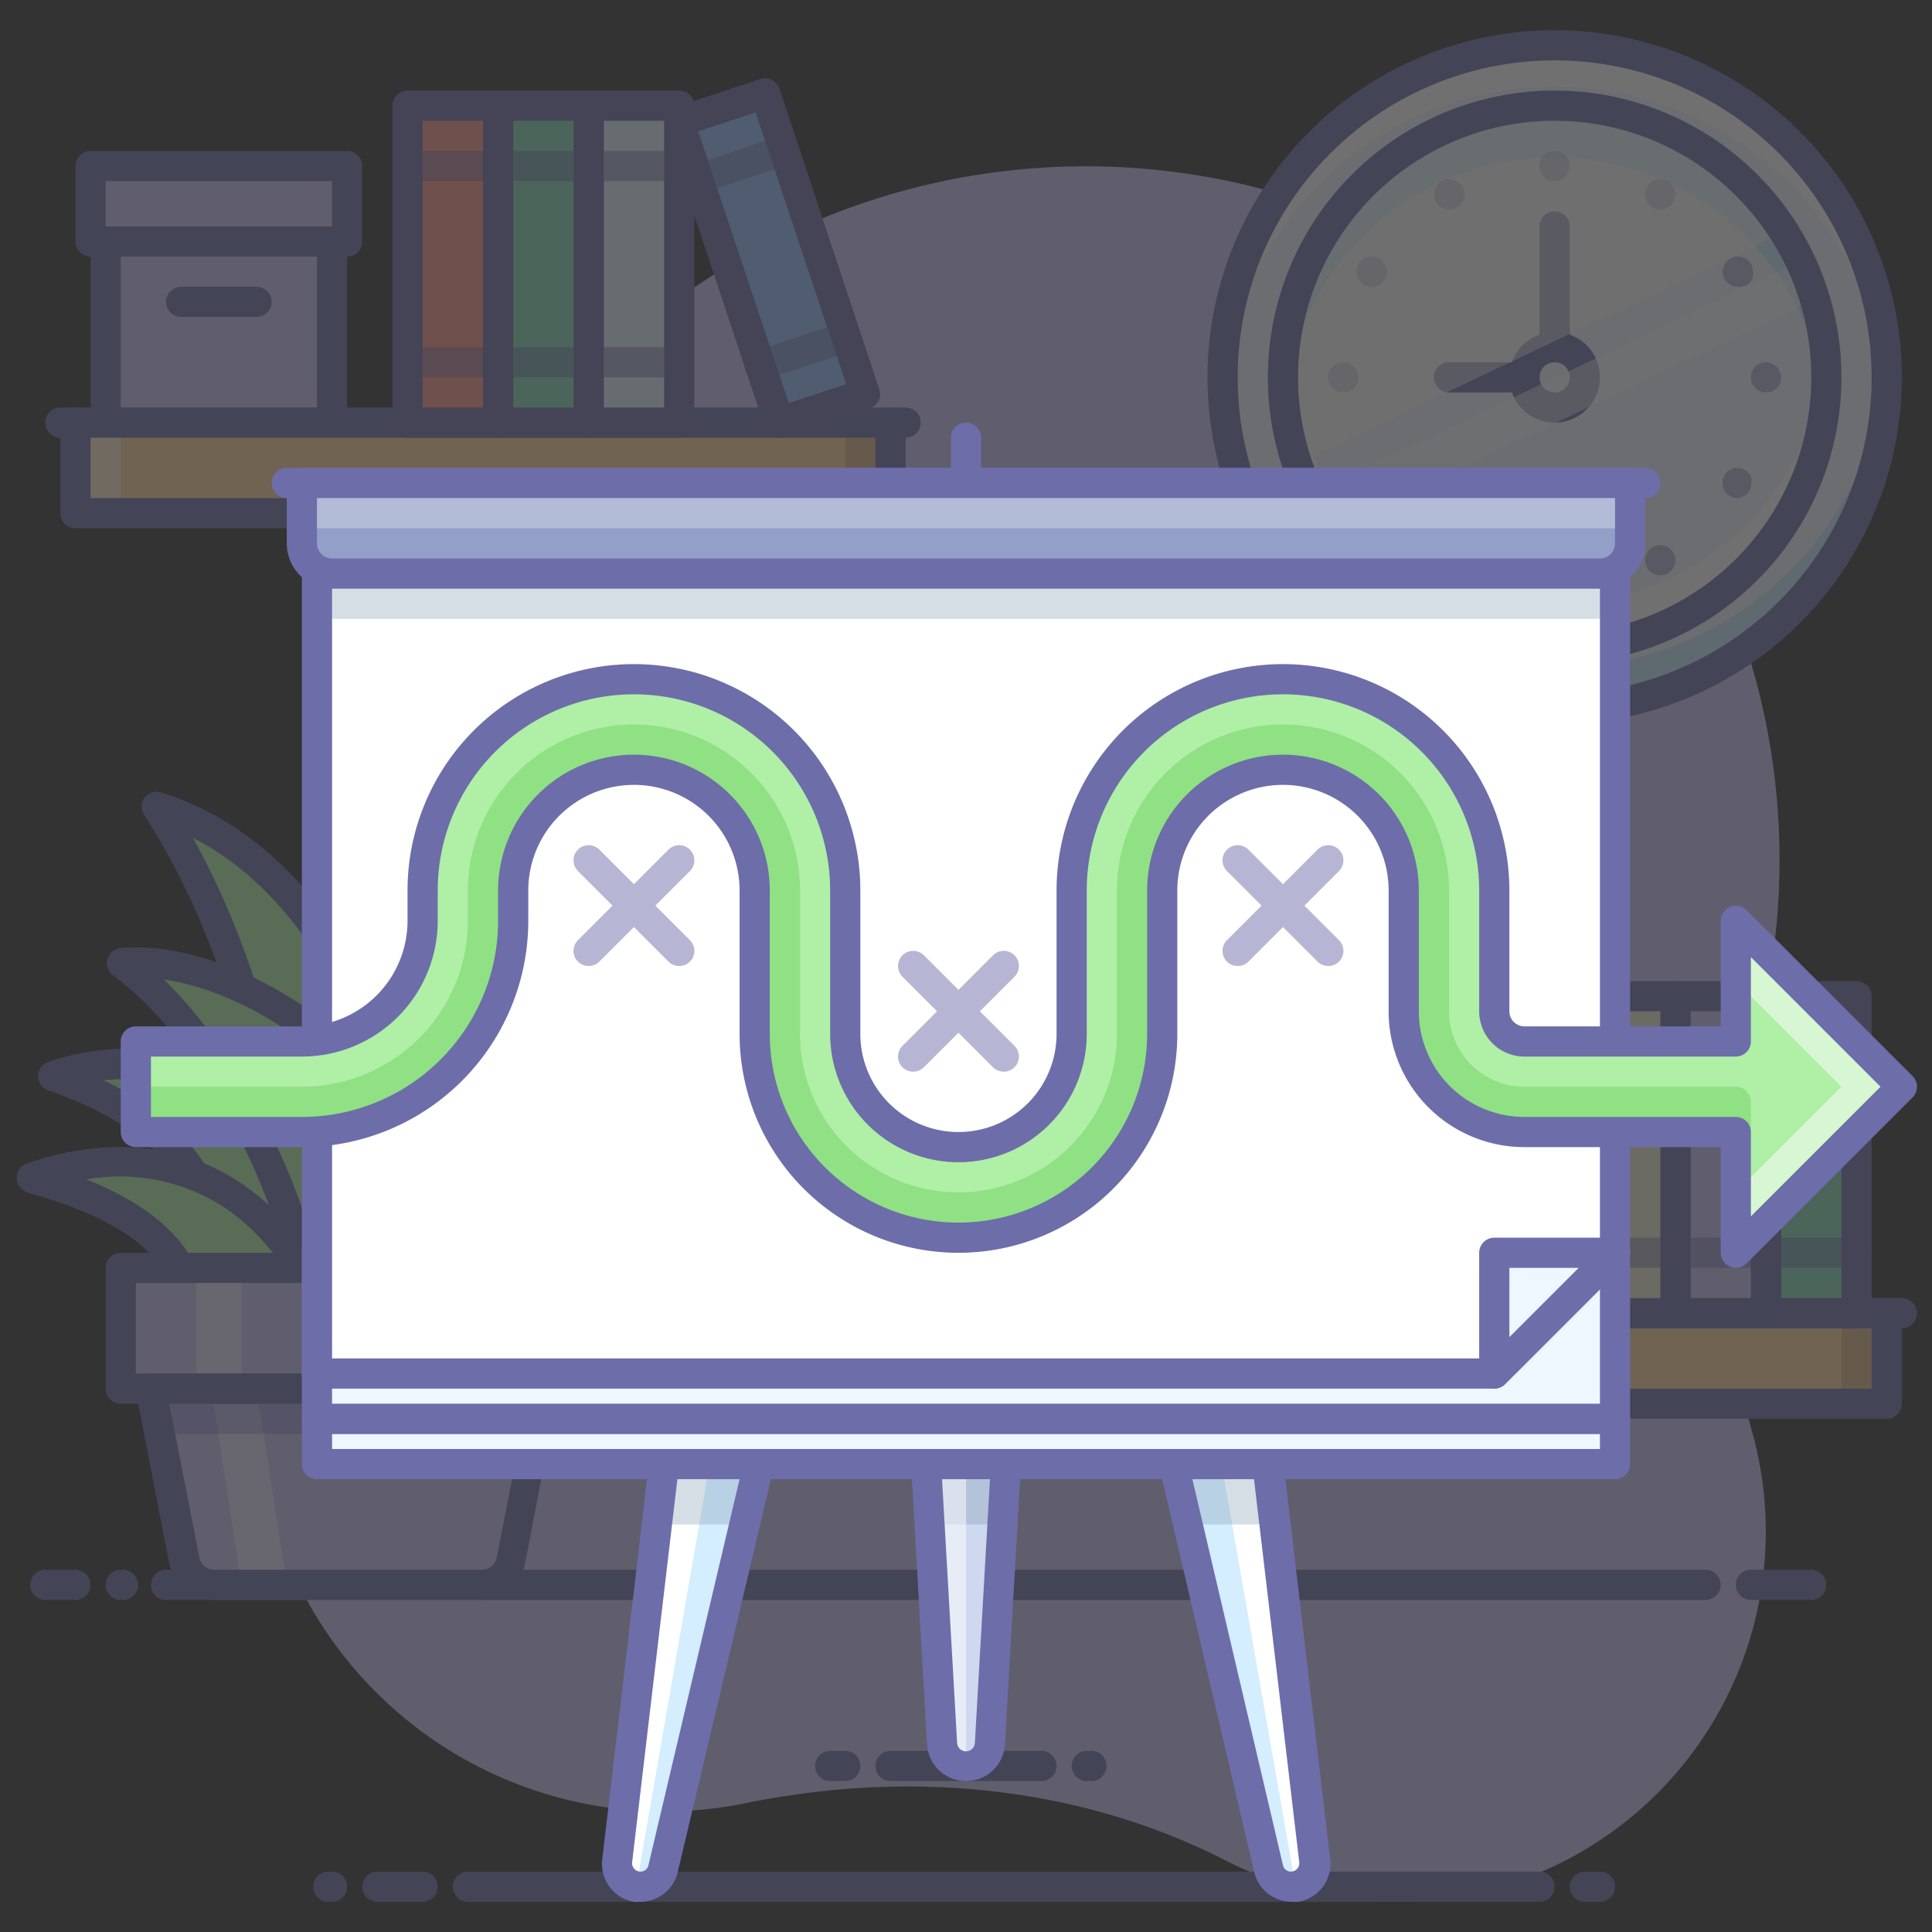 <svg id="_007_Business" data-name="007_Business" xmlns="http://www.w3.org/2000/svg" viewBox="0 0 128 128"><rect x="0" y="0" width="128" height="128" fill="#333333" stroke="none"/><defs><style>.cls-1,.cls-11,.cls-22,.cls-25,.cls-27,.cls-7{opacity:0.3;}.cls-2,.cls-5{fill:#c9c1f5;}.cls-3{fill:#6d6daa;}.cls-4{fill:#b1f1a8;}.cls-5,.cls-6,.cls-7{fill-rule:evenodd;}.cls-10,.cls-25,.cls-6,.cls-8{fill:#fff;}.cls-12,.cls-6,.cls-8{opacity:0.5;}.cls-7{fill:#554dad;}.cls-9{fill:#eef6ff;}.cls-11{fill:#5cbeff;}.cls-13{fill:#ffd599;}.cls-14{fill:#633d3d;opacity:0.2;}.cls-15{fill:#95bfff;}.cls-16{fill:#6d6da8;}.cls-17{fill:#def1ff;}.cls-18{fill:#87d9b8;}.cls-19{fill:#ff948a;}.cls-20{fill:#f2eed5;}.cls-21{fill:#ced8ee;}.cls-22{fill:#7690a8;}.cls-23{fill:#d4edff;}.cls-24{fill:#939fc6;}.cls-26{fill:#afefa6;}.cls-27{fill:#48ba33;}</style></defs><title>007_025</title><g class="cls-1"><path class="cls-2" d="M116.25,69.17A45.95,45.95,0,1,0,26,56.82a50.34,50.34,0,0,1-5.85,23.53,27,27,0,0,0,29.28,39.11c10.76-2.2,22.06-1.18,31.83,3.83a25,25,0,0,0,6.64,2.28,24.53,24.53,0,0,0,28.16-30.79A47.4,47.4,0,0,1,116.25,69.17Z"/><path class="cls-3" d="M113,106H11a1,1,0,0,1,0-2H113a1,1,0,0,1,0,2Z"/><path class="cls-3" d="M120,106h-4a1,1,0,0,1,0-2h4a1,1,0,0,1,0,2Z"/><path class="cls-3" d="M5,106H3a1,1,0,0,1,0-2H5a1,1,0,0,1,0,2Z"/><path class="cls-3" d="M8.15,106H8a1,1,0,0,1,0-2h.15a1,1,0,1,1,0,2Z"/><path class="cls-4" d="M34.7,45.72C27.32,59,27,75.89,27.25,93.1l-10.42.69C16.43,65.69,23.64,49.81,34.7,45.72Z"/><path class="cls-3" d="M16.83,94.79a1,1,0,0,1-1-1c-.51-36.5,11.39-46.38,18.52-49a1,1,0,0,1,1.11.29,1,1,0,0,1,.11,1.13c-7.21,13-7.58,29.57-7.32,46.89a1,1,0,0,1-.94,1l-10.42.68Zm15.63-46.9c-9.53,5.63-14.81,21.67-14.64,44.83l8.41-.55C26,76.06,26.44,60.57,32.46,47.89Z"/><path class="cls-4" d="M10.4,53.49c8.24,12.75,9.67,29.6,10.55,46.79H31.39C29.93,72.22,21.7,56.85,10.4,53.49Z"/><path class="cls-3" d="M31.39,101.28H21a1,1,0,0,1-1-1C19.06,83,17.61,66.49,9.56,54a1,1,0,0,1,0-1.14,1,1,0,0,1,1.08-.36c7.3,2.17,19.82,11.25,21.7,47.7a1,1,0,0,1-.27.74A1,1,0,0,1,31.39,101.28Zm-9.49-2h8.43C29,76.17,22.65,60.51,12.78,55.51,19.61,67.77,21.05,83.19,21.9,99.28Z"/><path class="cls-4" d="M39,60.42c-6.09,6.19-9.07,19.45-9,25.31l-11.74-.3C21.75,71.13,31.31,60.86,39,60.42Z"/><path class="cls-3" d="M29.94,86.73h0l-11.74-.3a1,1,0,0,1-.77-.4,1,1,0,0,1-.17-.84C21.1,69.62,31.3,59.86,38.93,59.42a1,1,0,0,1,.77,1.7c-5.88,6-8.78,19-8.76,24.6a1,1,0,0,1-.3.72A1,1,0,0,1,29.94,86.73ZM19.49,84.46,29,84.7c.26-5.41,2.53-16,7.4-22.71C30.18,64.19,22.8,72.46,19.49,84.46Z"/><path class="cls-4" d="M43.71,75.39c-7.35,4.31-9.64,9.22-8.36,17.15L23.5,98C24.59,81.94,33.8,74.17,43.71,75.39Z"/><path class="cls-3" d="M23.5,99a1,1,0,0,1-.57-.18A1,1,0,0,1,22.5,98c.59-8.7,3.65-15.74,8.6-19.83A16.38,16.38,0,0,1,43.83,74.4a1,1,0,0,1,.86.79,1,1,0,0,1-.47,1.06c-6.89,4-9.1,8.56-7.89,16.13a1,1,0,0,1-.56,1.07L23.92,98.93A1,1,0,0,1,23.5,99Zm17-22.71a14.43,14.43,0,0,0-8.12,3.35c-4.2,3.48-6.92,9.37-7.72,16.73L34.25,92C33.31,85,35.16,80.28,40.49,76.31Z"/><path class="cls-4" d="M3.53,71.3c8.05,2.8,11.24,7.17,11.54,15.2l12.68,3.08C23.56,74,13,68.18,3.53,71.3Z"/><path class="cls-3" d="M27.75,90.58a1,1,0,0,1-.24,0L14.83,87.47a1,1,0,0,1-.76-.93c-.28-7.66-3.33-11.67-10.87-14.3a1,1,0,0,1-.67-.95,1,1,0,0,1,.69-.94,16.4,16.4,0,0,1,13.21,1.18c5.66,3,10,9.37,12.28,17.79a1,1,0,0,1-.25,1A1,1,0,0,1,27.75,90.58ZM16,85.71,26.31,88.2c-2.22-7.06-6-12.32-10.83-14.91a14.39,14.39,0,0,0-8.61-1.71C12.87,74.44,15.6,78.73,16,85.71Z"/><path class="cls-4" d="M8,63.81C15,69,19.6,80,20.49,85.74l10.69-.48C28.82,71.25,15.69,63.05,8,63.81Z"/><path class="cls-3" d="M20.49,86.74a1,1,0,0,1-1-.85c-.86-5.62-5.29-16.27-12-21.27a1,1,0,0,1-.37-1.07,1,1,0,0,1,.86-.73c8-.8,21.76,7.67,24.23,22.27a1.05,1.05,0,0,1-.21.8,1,1,0,0,1-.73.37l-10.69.48ZM10.85,64.89c5.64,5.48,9.4,14.36,10.47,19.81L30,84.31C27.55,73,17.94,65.94,10.85,64.89Z"/><path class="cls-4" d="M41.85,70.54C33.94,73.72,31,78.23,31,86.27L18.51,89.94C22,74.19,32.23,67.88,41.85,70.54Z"/><path class="cls-3" d="M18.51,90.94a1,1,0,0,1-1-1.22c1.87-8.51,5.93-15,11.44-18.34a16.4,16.4,0,0,1,13.14-1.8,1,1,0,0,1,.73.91,1,1,0,0,1-.62,1C34.81,74.45,32,78.6,32,86.26a1,1,0,0,1-.72,1L18.79,90.9A1.35,1.35,0,0,1,18.51,90.94Zm19-20A14.52,14.52,0,0,0,30,73.09c-4.67,2.82-8.23,8.25-10.11,15.4l10.15-3c.09-7,2.63-11.4,8.48-14.54C38.2,71,37.87,71,37.54,71Z"/><path class="cls-4" d="M2.11,78.05c11.06,3.12,12.05,8,10,16.26l12.32,4.3C22.74,81.83,13.89,74,2.11,78.05Z"/><path class="cls-3" d="M24.42,99.61a1.26,1.26,0,0,1-.33,0L11.77,95.25a1,1,0,0,1-.64-1.18c2-7.87,1.08-12.13-9.29-15.06a1,1,0,0,1-.73-.93,1,1,0,0,1,.68-1c5.19-1.77,10-1.38,13.92,1.14,5.37,3.44,8.72,10.45,9.71,20.27a1,1,0,0,1-1,1.1Zm-11.14-6,10,3.48c-1.09-8.26-4.12-14.34-8.61-17.22a12.68,12.68,0,0,0-8.94-1.73C14,81.46,14.92,86.47,13.28,93.66Z"/><path class="cls-5" d="M31.85,105H14.15a2,2,0,0,1-2-1.62L10,92H36l-2.19,11.38A2,2,0,0,1,31.85,105Z"/><polygon class="cls-6" points="19 105 16 105 14 92 17 92 19 105"/><polygon class="cls-7" points="35.42 95 36 92 10 92 10.58 95 35.42 95"/><rect class="cls-2" x="8" y="84" width="30" height="8"/><rect class="cls-8" x="13" y="84" width="3" height="8"/><path class="cls-3" d="M31.85,106H14.15a3,3,0,0,1-2.94-2.43L9,92.19a1,1,0,0,1,.21-.82A1,1,0,0,1,10,91H36a1,1,0,0,1,.77.37,1,1,0,0,1,.21.82l-2.19,11.38A3,3,0,0,1,31.85,106ZM11.21,93l2,10.19a1,1,0,0,0,1,.81h17.7a1,1,0,0,0,1-.81l2-10.19Z"/><path class="cls-3" d="M38,93H8a1,1,0,0,1-1-1V84a1,1,0,0,1,1-1H38a1,1,0,0,1,1,1v8A1,1,0,0,1,38,93ZM9,91H37V85H9Z"/><path class="cls-3" d="M69,118H59a1,1,0,0,1,0-2H69a1,1,0,0,1,0,2Z"/><path class="cls-3" d="M72.32,118H72a1,1,0,1,1,0-2h.31a1,1,0,0,1,0,2Z"/><path class="cls-3" d="M56,118H55a1,1,0,0,1,0-2h1a1,1,0,0,1,0,2Z"/><path class="cls-3" d="M102,126H31a1,1,0,0,1,0-2h71a1,1,0,0,1,0,2Z"/><path class="cls-3" d="M106,126h-1a1,1,0,1,1,0-2h1a1,1,0,0,1,0,2Z"/><path class="cls-3" d="M22,126h-.25a1,1,0,0,1,0-2H22a1,1,0,0,1,0,2Z"/><path class="cls-3" d="M28,126H25a1,1,0,0,1,0-2h3a1,1,0,0,1,0,2Z"/><rect class="cls-2" x="7" y="16" width="15" height="12"/><path class="cls-3" d="M22,29H7a1,1,0,0,1-1-1V16a1,1,0,0,1,1-1H22a1,1,0,0,1,1,1V28A1,1,0,0,1,22,29ZM8,27H21V17H8Z"/><rect class="cls-2" x="6" y="11" width="17" height="5"/><path class="cls-3" d="M23,17H6a1,1,0,0,1-1-1V11a1,1,0,0,1,1-1H23a1,1,0,0,1,1,1v5A1,1,0,0,1,23,17ZM7,15H22V12H7Z"/><path class="cls-3" d="M17,21H12a1,1,0,0,1,0-2h5a1,1,0,0,1,0,2Z"/><circle class="cls-9" cx="103" cy="25" r="22"/><path class="cls-10" d="M103,5.75a22,22,0,0,1,22,20.63c0-.46,0-.92,0-1.38a22,22,0,0,0-44,0c0,.46,0,.92,0,1.38A22,22,0,0,1,103,5.75Z"/><path class="cls-11" d="M103,44.25a22,22,0,0,1-22-20.63c0,.46,0,.92,0,1.38a22,22,0,0,0,44,0c0-.46,0-.92,0-1.38A22,22,0,0,1,103,44.25Z"/><path class="cls-3" d="M103,48a23,23,0,1,1,23-23A23,23,0,0,1,103,48Zm0-44a21,21,0,1,0,21,21A21,21,0,0,0,103,4Z"/><circle class="cls-9" cx="103" cy="25" r="18"/><path class="cls-8" d="M103,7A18,18,0,0,0,85.94,30.7l32.25-15.32A18,18,0,0,0,103,7Z"/><path class="cls-3" d="M103,28a3,3,0,1,1,3-3A3,3,0,0,1,103,28Zm0-4a1,1,0,1,0,1,1A1,1,0,0,0,103,24Z"/><path class="cls-3" d="M103,24a1,1,0,0,1-1-1V15a1,1,0,0,1,2,0v8A1,1,0,0,1,103,24Z"/><path class="cls-3" d="M101,26H96a1,1,0,0,1,0-2h5a1,1,0,0,1,0,2Z"/><g class="cls-12"><path class="cls-3" d="M103,12a.84.84,0,0,1-.38-.08,1.15,1.15,0,0,1-.33-.21A1.05,1.05,0,0,1,102,11a1.36,1.36,0,0,1,0-.2.64.64,0,0,1,.06-.18.56.56,0,0,1,.09-.17l.12-.16a1.15,1.15,0,0,1,.33-.21,1,1,0,0,1,.76,0,1.15,1.15,0,0,1,.33.21,1,1,0,0,1,0,1.42,1.15,1.15,0,0,1-.33.21A.84.84,0,0,1,103,12Z"/><path class="cls-3" d="M103,40a1,1,0,0,1-.38-.08,1.15,1.15,0,0,1-.33-.21l-.12-.16a.56.56,0,0,1-.09-.17.64.64,0,0,1-.06-.18,1.36,1.36,0,0,1,0-.2,1.05,1.05,0,0,1,.29-.71,1.15,1.15,0,0,1,.33-.21,1,1,0,0,1,.76,0,1.15,1.15,0,0,1,.33.21,1,1,0,0,1,0,1.42,1.15,1.15,0,0,1-.33.21A1,1,0,0,1,103,40Z"/><path class="cls-3" d="M89,26a1.05,1.05,0,0,1-.71-.29,1.15,1.15,0,0,1-.21-.33A1,1,0,0,1,88,25a1,1,0,1,1,2,0,.84.84,0,0,1-.08.38,1.15,1.15,0,0,1-.21.33A1.05,1.05,0,0,1,89,26Z"/><path class="cls-3" d="M117,26a1,1,0,0,1-.38-.08A1,1,0,0,1,116,25a1,1,0,0,1,.08-.38,1.15,1.15,0,0,1,.21-.33,1,1,0,0,1,.33-.21,1,1,0,0,1,.58-.06l.18.06a.56.56,0,0,1,.17.09l.16.12a1.15,1.15,0,0,1,.21.33A1,1,0,0,1,118,25a1.36,1.36,0,0,1,0,.2.64.64,0,0,1-.06.18.76.76,0,0,1-.09.18l-.12.15-.16.12a.56.56,0,0,1-.17.09l-.18.06Z"/><path class="cls-3" d="M96,13.87a1,1,0,0,1-.71-1.7,1,1,0,0,1,1.42,0,1,1,0,0,1,.29.71,1.23,1.23,0,0,1,0,.19.7.7,0,0,1-.06.19.56.56,0,0,1-.09.17,1,1,0,0,1-.83.44Z"/><path class="cls-3" d="M110,38.12a1,1,0,0,1-.71-.29,1,1,0,0,1-.21-.32,1,1,0,0,1-.08-.39,1,1,0,0,1,.29-.7,1,1,0,0,1,1.42,0,1,1,0,0,1,.29.7,1,1,0,0,1-.08.39,1,1,0,0,1-.92.61Z"/><path class="cls-3" d="M90.88,33a1,1,0,0,1-1-1,1,1,0,0,1,.07-.38,1.19,1.19,0,0,1,.22-.33,1,1,0,0,1,1.41,0,1,1,0,0,1,.3.71,1,1,0,0,1-1,1Z"/><path class="cls-3" d="M115.13,19a1,1,0,0,1-.39-.08,1,1,0,0,1-.32-.21l-.13-.15-.09-.18-.06-.18a1.36,1.36,0,0,1,0-.2,1,1,0,0,1,1.71-.71,1.19,1.19,0,0,1,.22.33,1,1,0,0,1,.07.38.68.68,0,0,1,0,.2,1.21,1.21,0,0,1,0,.18l-.09.18-.13.15A1,1,0,0,1,115.13,19Z"/><path class="cls-3" d="M90.88,19a1,1,0,0,1-1-1,1,1,0,0,1,.07-.38,1.19,1.19,0,0,1,.22-.33,1,1,0,0,1,1.41,0,1,1,0,0,1,.3.71,1,1,0,0,1-1,1Z"/><path class="cls-3" d="M115.13,33a1,1,0,0,1-.39-.08,1,1,0,0,1-.32-.21,1,1,0,0,1-.3-.71,1.36,1.36,0,0,1,0-.2l.06-.18.09-.18.13-.15a1,1,0,0,1,.32-.21,1,1,0,0,1,1.09.21l.13.15.09.18a1.21,1.21,0,0,1,0,.18.68.68,0,0,1,0,.2,1,1,0,0,1-.07.38,1.19,1.19,0,0,1-.22.33A1,1,0,0,1,115.13,33Z"/><path class="cls-3" d="M96,38.13a1,1,0,0,1-.71-1.71,1,1,0,0,1,1.42,0,1,1,0,0,1,0,1.41l-.15.13-.18.09-.18.06Z"/><path class="cls-3" d="M110,13.88a1,1,0,0,1-1-1,1,1,0,0,1,.08-.39,1,1,0,0,1,.21-.32,1,1,0,0,1,1.42,0,1,1,0,0,1,.21.32,1,1,0,0,1,.08.39,1,1,0,0,1-1,1Z"/></g><path class="cls-10" d="M103,40A18,18,0,0,1,85.08,23.5,14.91,14.91,0,0,0,85,25a18,18,0,0,0,36,0,14.91,14.91,0,0,0-.08-1.5A18,18,0,0,1,103,40Z"/><path class="cls-11" d="M103,10.43a18,18,0,0,0-17.91,16.2C85,26.09,85,25.55,85,25a18,18,0,0,1,36,0c0,.55,0,1.09-.09,1.63A18,18,0,0,0,103,10.43Z"/><path class="cls-8" d="M103,7A18,18,0,0,0,85.94,30.7l32.25-15.32A18,18,0,0,0,103,7Z"/><path class="cls-8" d="M88.11,35.12l32.13-15.27a17.64,17.64,0,0,0-1-2.53L86.77,32.75A19,19,0,0,0,88.11,35.12Z"/><path class="cls-3" d="M103,44a19,19,0,1,1,19-19A19,19,0,0,1,103,44Zm0-36a17,17,0,1,0,17,17A17,17,0,0,0,103,8Z"/><path class="cls-3" d="M5,29H4a1,1,0,0,1,0-2H5a1,1,0,0,1,0,2Z"/><path class="cls-3" d="M60,29H59a1,1,0,0,1,0-2h1a1,1,0,0,1,0,2Z"/><rect class="cls-13" x="5" y="28" width="54" height="6"/><rect class="cls-14" x="56" y="28" width="3" height="6"/><rect class="cls-8" x="5" y="28" width="3" height="6"/><path class="cls-3" d="M59,35H5a1,1,0,0,1-1-1V28a1,1,0,0,1,1-1H59a1,1,0,0,1,1,1v6A1,1,0,0,1,59,35ZM6,33H58V29H6Z"/><rect class="cls-15" x="48.16" y="6.59" width="6" height="21" transform="translate(-2.78 16.99) rotate(-18.37)"/><path class="cls-16" d="M51.62,29a1,1,0,0,1-.95-.68L44.05,8.39a1,1,0,0,1,.64-1.27l5.69-1.89a1,1,0,0,1,1.26.64L58.26,25.8a1,1,0,0,1-.63,1.26L51.93,29A.84.84,0,0,1,51.62,29ZM46.26,8.71l6,18,3.8-1.26-6-18Z"/><g class="cls-12"><path class="cls-16" d="M46.26,12.87A1,1,0,0,1,46,10.92L51.64,9a1,1,0,0,1,.63,1.9l-5.69,1.89A1.25,1.25,0,0,1,46.26,12.87Z"/><path class="cls-16" d="M50.36,25.21a1,1,0,0,1-1-.69A1,1,0,0,1,50,23.26l5.7-1.89A1,1,0,0,1,57,22a1,1,0,0,1-.63,1.27l-5.7,1.89A1.12,1.12,0,0,1,50.36,25.21Z"/></g><rect class="cls-17" x="39.01" y="7" width="6" height="21"/><path class="cls-16" d="M45,29H39a1,1,0,0,1-1-1V7a1,1,0,0,1,1-1h6a1,1,0,0,1,1,1V28A1,1,0,0,1,45,29Zm-5-2h4V8H40Z"/><rect class="cls-18" x="33.01" y="7" width="6" height="21"/><path class="cls-16" d="M39,29H33a1,1,0,0,1-1-1V7a1,1,0,0,1,1-1h6a1,1,0,0,1,1,1V28A1,1,0,0,1,39,29Zm-5-2h4V8H34Z"/><rect class="cls-19" x="27.01" y="7" width="6" height="21"/><path class="cls-16" d="M33,29H27a1,1,0,0,1-1-1V7a1,1,0,0,1,1-1h6a1,1,0,0,1,1,1V28A1,1,0,0,1,33,29Zm-5-2h4V8H28Z"/><g class="cls-12"><path class="cls-16" d="M33,12H27a1,1,0,0,1,0-2h6a1,1,0,0,1,0,2Z"/><path class="cls-16" d="M33,25H27a1,1,0,0,1,0-2h6a1,1,0,0,1,0,2Z"/><path class="cls-16" d="M39,12H33a1,1,0,0,1,0-2h6a1,1,0,0,1,0,2Z"/><path class="cls-16" d="M39,25H33a1,1,0,0,1,0-2h6a1,1,0,0,1,0,2Z"/><path class="cls-16" d="M45,12H39a1,1,0,0,1,0-2h6a1,1,0,0,1,0,2Z"/><path class="cls-16" d="M45,25H39a1,1,0,0,1,0-2h6a1,1,0,0,1,0,2Z"/></g><path class="cls-3" d="M71,88H70a1,1,0,0,1,0-2h1a1,1,0,0,1,0,2Z"/><path class="cls-3" d="M126,88h-1a1,1,0,0,1,0-2h1a1,1,0,0,1,0,2Z"/><rect class="cls-13" x="71" y="87" width="54" height="6"/><rect class="cls-14" x="122" y="87" width="3" height="6"/><rect class="cls-8" x="71" y="87" width="3" height="6"/><path class="cls-3" d="M125,94H71a1,1,0,0,1-1-1V87a1,1,0,0,1,1-1h54a1,1,0,0,1,1,1v6A1,1,0,0,1,125,94ZM72,92h52V88H72Z"/><rect class="cls-18" x="117.01" y="66" width="6" height="21"/><path class="cls-16" d="M123,88h-6a1,1,0,0,1-1-1V66a1,1,0,0,1,1-1h6a1,1,0,0,1,1,1V87A1,1,0,0,1,123,88Zm-5-2h4V67h-4Z"/><rect class="cls-2" x="111.01" y="66" width="6" height="21"/><path class="cls-3" d="M117,88h-6a1,1,0,0,1-1-1V66a1,1,0,0,1,1-1h6a1,1,0,0,1,1,1V87A1,1,0,0,1,117,88Zm-5-2h4V67h-4Z"/><rect class="cls-20" x="105.01" y="66" width="6" height="21"/><path class="cls-3" d="M111,88h-6a1,1,0,0,1-1-1V66a1,1,0,0,1,1-1h6a1,1,0,0,1,1,1V87A1,1,0,0,1,111,88Zm-5-2h4V67h-4Z"/><g class="cls-12"><path class="cls-16" d="M111,71h-6a1,1,0,0,1,0-2h6a1,1,0,0,1,0,2Z"/><path class="cls-16" d="M111,84h-6a1,1,0,0,1,0-2h6a1,1,0,0,1,0,2Z"/><path class="cls-16" d="M117,71h-6a1,1,0,0,1,0-2h6a1,1,0,0,1,0,2Z"/><path class="cls-16" d="M117,84h-6a1,1,0,0,1,0-2h6a1,1,0,0,1,0,2Z"/><path class="cls-16" d="M123,71h-6a1,1,0,0,1,0-2h6a1,1,0,0,1,0,2Z"/><path class="cls-16" d="M123,84h-6a1,1,0,0,1,0-2h6a1,1,0,0,1,0,2Z"/></g></g><path class="cls-21" d="M64,117h0a1.6,1.6,0,0,1-1.59-1.5L60.6,83.68A1.58,1.58,0,0,1,62.18,82h3.64a1.58,1.58,0,0,1,1.58,1.68L65.59,115.5A1.6,1.6,0,0,1,64,117Z"/><polygon class="cls-22" points="61.59 101 66.41 101 66.7 96 61.3 96 61.59 101"/><path class="cls-8" d="M62.18,82a1.58,1.58,0,0,0-1.58,1.68l1.81,31.82A1.6,1.6,0,0,0,64,117V82Z"/><path class="cls-3" d="M64,118a2.58,2.58,0,0,1-2.58-2.44L59.6,83.73A2.58,2.58,0,0,1,62.18,81h3.64a2.58,2.58,0,0,1,2.58,2.73l-1.82,31.83A2.58,2.58,0,0,1,64,118ZM62.18,83a.6.6,0,0,0-.43.18.63.63,0,0,0-.16.44l1.82,31.82a.59.59,0,0,0,1.18,0l1.82-31.82a.63.63,0,0,0-.16-.44.6.6,0,0,0-.43-.18Z"/><path class="cls-23" d="M42.16,125h0a1.56,1.56,0,0,1-1.27-1.71l3.65-30.9A1.55,1.55,0,0,1,46.34,91l3.5.62a1.55,1.55,0,0,1,1.24,1.88l-7.14,30.29A1.55,1.55,0,0,1,42.16,125Z"/><path class="cls-10" d="M48,91.32,46.34,91a1.55,1.55,0,0,0-1.8,1.35l-3.65,30.9A1.56,1.56,0,0,0,42.16,125Z"/><polygon class="cls-22" points="43.52 101 49.32 101 50.49 96 44.11 96 43.52 101"/><path class="cls-3" d="M42.43,126a2.18,2.18,0,0,1-.44,0h0a2.55,2.55,0,0,1-2.09-2.81l3.64-30.9a2.57,2.57,0,0,1,1-1.75,2.6,2.6,0,0,1,2-.46l3.49.62a2.55,2.55,0,0,1,1.69,1.1,2.59,2.59,0,0,1,.35,2L44.91,124A2.55,2.55,0,0,1,42.43,126Zm3.64-34a.5.5,0,0,0-.32.11.53.53,0,0,0-.22.38l-3.65,30.9a.56.56,0,0,0,.45.6h0a.54.54,0,0,0,.63-.41l7.15-30.29a.56.56,0,0,0-.44-.67L46.17,92Z"/><path class="cls-23" d="M85.84,125h0a1.56,1.56,0,0,0,1.27-1.71l-3.65-30.9A1.55,1.55,0,0,0,81.66,91l-3.5.62a1.55,1.55,0,0,0-1.24,1.88l7.14,30.29A1.55,1.55,0,0,0,85.84,125Z"/><path class="cls-10" d="M87.11,123.27l-3.65-30.9A1.55,1.55,0,0,0,81.66,91l-1.73.31L85.84,125A1.56,1.56,0,0,0,87.11,123.27Z"/><polygon class="cls-22" points="78.68 101 84.48 101 83.89 96 77.5 96 78.68 101"/><path class="cls-3" d="M85.57,126a2.55,2.55,0,0,1-2.48-2L76,93.75a2.59,2.59,0,0,1,.35-2A2.55,2.55,0,0,1,78,90.66L81.48,90a2.6,2.6,0,0,1,2,.46,2.57,2.57,0,0,1,1,1.75l3.64,30.9A2.55,2.55,0,0,1,86,126h0A2.18,2.18,0,0,1,85.57,126ZM81.93,92h-.1l-3.5.61a.56.56,0,0,0-.44.67L85,123.58a.54.54,0,0,0,.63.41h0a.56.56,0,0,0,.45-.6l-3.65-30.9a.53.53,0,0,0-.22-.38A.5.5,0,0,0,81.93,92Z"/><path class="cls-3" d="M64,33a1,1,0,0,1-1-1V29a1,1,0,0,1,2,0v3A1,1,0,0,1,64,33Z"/><path class="cls-3" d="M109,33H19a1,1,0,0,1,0-2h90a1,1,0,0,1,0,2Z"/><rect class="cls-9" x="21" y="94" width="86" height="3"/><path class="cls-3" d="M107,98H21a1,1,0,0,1-1-1V94a1,1,0,0,1,1-1h86a1,1,0,0,1,1,1v3A1,1,0,0,1,107,98ZM22,96h84V95H22Z"/><rect class="cls-9" x="21" y="83" width="86" height="11"/><path class="cls-3" d="M107,95H21a1,1,0,0,1-1-1V83a1,1,0,0,1,1-1h86a1,1,0,0,1,1,1V94A1,1,0,0,1,107,95ZM22,93h84V84H22Z"/><polygon class="cls-10" points="21 36 21 91 99 91 107 83 107 36 21 36"/><rect class="cls-22" x="21" y="38" width="86" height="3"/><path class="cls-3" d="M99,92H21a1,1,0,0,1-1-1V36a1,1,0,0,1,1-1h86a1,1,0,0,1,1,1V83a1.05,1.05,0,0,1-.29.71l-8,8A1.05,1.05,0,0,1,99,92ZM22,90H98.59L106,82.59V37H22Z"/><polygon class="cls-9" points="99 91 99 83 107 83 99 91"/><path class="cls-3" d="M99,92a.84.84,0,0,1-.38-.08A1,1,0,0,1,98,91V83a1,1,0,0,1,1-1h8a1,1,0,0,1,.92.62,1,1,0,0,1-.21,1.09l-8,8A1,1,0,0,1,99,92Zm1-8v4.59L104.59,84Z"/><path class="cls-24" d="M106,38H22a2,2,0,0,1-2-2V32h88v4A2,2,0,0,1,106,38Z"/><rect class="cls-25" x="20" y="32" width="88" height="3"/><path class="cls-3" d="M106,39H22a3,3,0,0,1-3-3V32a1,1,0,0,1,1-1h88a1,1,0,0,1,1,1v4A3,3,0,0,1,106,39ZM21,33v3a1,1,0,0,0,1,1h84a1,1,0,0,0,1-1V33Z"/><path class="cls-26" d="M126,72,115,61v8H101a2,2,0,0,1-2-2V59A14,14,0,0,0,85,45h0A14,14,0,0,0,71,59v9.5A7.5,7.5,0,0,1,63.5,76h0A7.5,7.5,0,0,1,56,68.5V59A14,14,0,0,0,42,45h0A14,14,0,0,0,28,59v2a8,8,0,0,1-8,8H9v6H20A14,14,0,0,0,34,61V59a8,8,0,0,1,8-8h0a8,8,0,0,1,8,8v9.5A13.49,13.49,0,0,0,63.5,82h0A13.49,13.49,0,0,0,77,68.5V59a8,8,0,0,1,8-8h0a8,8,0,0,1,8,8v8a8,8,0,0,0,8,8h14v8Z"/><path class="cls-27" d="M96,67V59A11,11,0,0,0,85,48h0A11,11,0,0,0,74,59v9.5A10.5,10.5,0,0,1,63.5,79h0A10.5,10.5,0,0,1,53,68.5V59A11,11,0,0,0,42,48h0A11,11,0,0,0,31,59v2A11,11,0,0,1,20,72H9v3H20A14,14,0,0,0,34,61V59a8,8,0,0,1,8-8h0a8,8,0,0,1,8,8v9.5A13.49,13.49,0,0,0,63.5,82h0A13.49,13.49,0,0,0,77,68.5V59a8,8,0,0,1,8-8h0a8,8,0,0,1,8,8v8a8,8,0,0,0,8,8h15V73a1,1,0,0,0-1-1H101A5,5,0,0,1,96,67Z"/><polygon class="cls-8" points="115 61 115 65 122 72 115 79 115 83 126 72 115 61"/><path class="cls-3" d="M115,84a.84.84,0,0,1-.38-.08A1,1,0,0,1,114,83V76H101a9,9,0,0,1-9-9V59a7,7,0,0,0-14,0v9.5a14.5,14.5,0,0,1-29,0V59a7,7,0,0,0-14,0v2A15,15,0,0,1,20,76H9a1,1,0,0,1-1-1V69a1,1,0,0,1,1-1H20a7,7,0,0,0,7-7V59a15,15,0,0,1,30,0v9.5a6.5,6.5,0,0,0,13,0V59a15,15,0,0,1,30,0v8a1,1,0,0,0,1,1h13V61a1,1,0,0,1,.62-.92,1,1,0,0,1,1.09.21l11,11a1,1,0,0,1,0,1.42l-11,11A1,1,0,0,1,115,84ZM42,50a9,9,0,0,1,9,9v9.5a12.5,12.5,0,0,0,25,0V59a9,9,0,0,1,18,0v8a7,7,0,0,0,7,7h14a1,1,0,0,1,1,1v5.59L124.59,72,116,63.41V69a1,1,0,0,1-1,1H101a3,3,0,0,1-3-3V59a13,13,0,0,0-26,0v9.5a8.5,8.5,0,0,1-17,0V59a13,13,0,0,0-26,0v2a9,9,0,0,1-9,9H10v4H20A13,13,0,0,0,33,61V59A9,9,0,0,1,42,50Z"/><g class="cls-12"><path class="cls-3" d="M39,64a1,1,0,0,1-.71-.29,1,1,0,0,1,0-1.42l6-6a1,1,0,0,1,1.42,1.42l-6,6A1,1,0,0,1,39,64Z"/><path class="cls-3" d="M45,64a1,1,0,0,1-.71-.29l-6-6a1,1,0,0,1,1.42-1.42l6,6a1,1,0,0,1,0,1.42A1,1,0,0,1,45,64Z"/><path class="cls-3" d="M82,64a1,1,0,0,1-.71-.29,1,1,0,0,1,0-1.42l6-6a1,1,0,0,1,1.42,1.42l-6,6A1,1,0,0,1,82,64Z"/><path class="cls-3" d="M88,64a1,1,0,0,1-.71-.29l-6-6a1,1,0,0,1,1.42-1.42l6,6a1,1,0,0,1,0,1.42A1,1,0,0,1,88,64Z"/><path class="cls-3" d="M60.5,71a1,1,0,0,1-.71-.29,1,1,0,0,1,0-1.42l6-6a1,1,0,0,1,1.42,1.42l-6,6A1,1,0,0,1,60.5,71Z"/><path class="cls-3" d="M66.5,71a1,1,0,0,1-.71-.29l-6-6a1,1,0,0,1,1.42-1.42l6,6a1,1,0,0,1,0,1.42A1,1,0,0,1,66.5,71Z"/></g></svg>